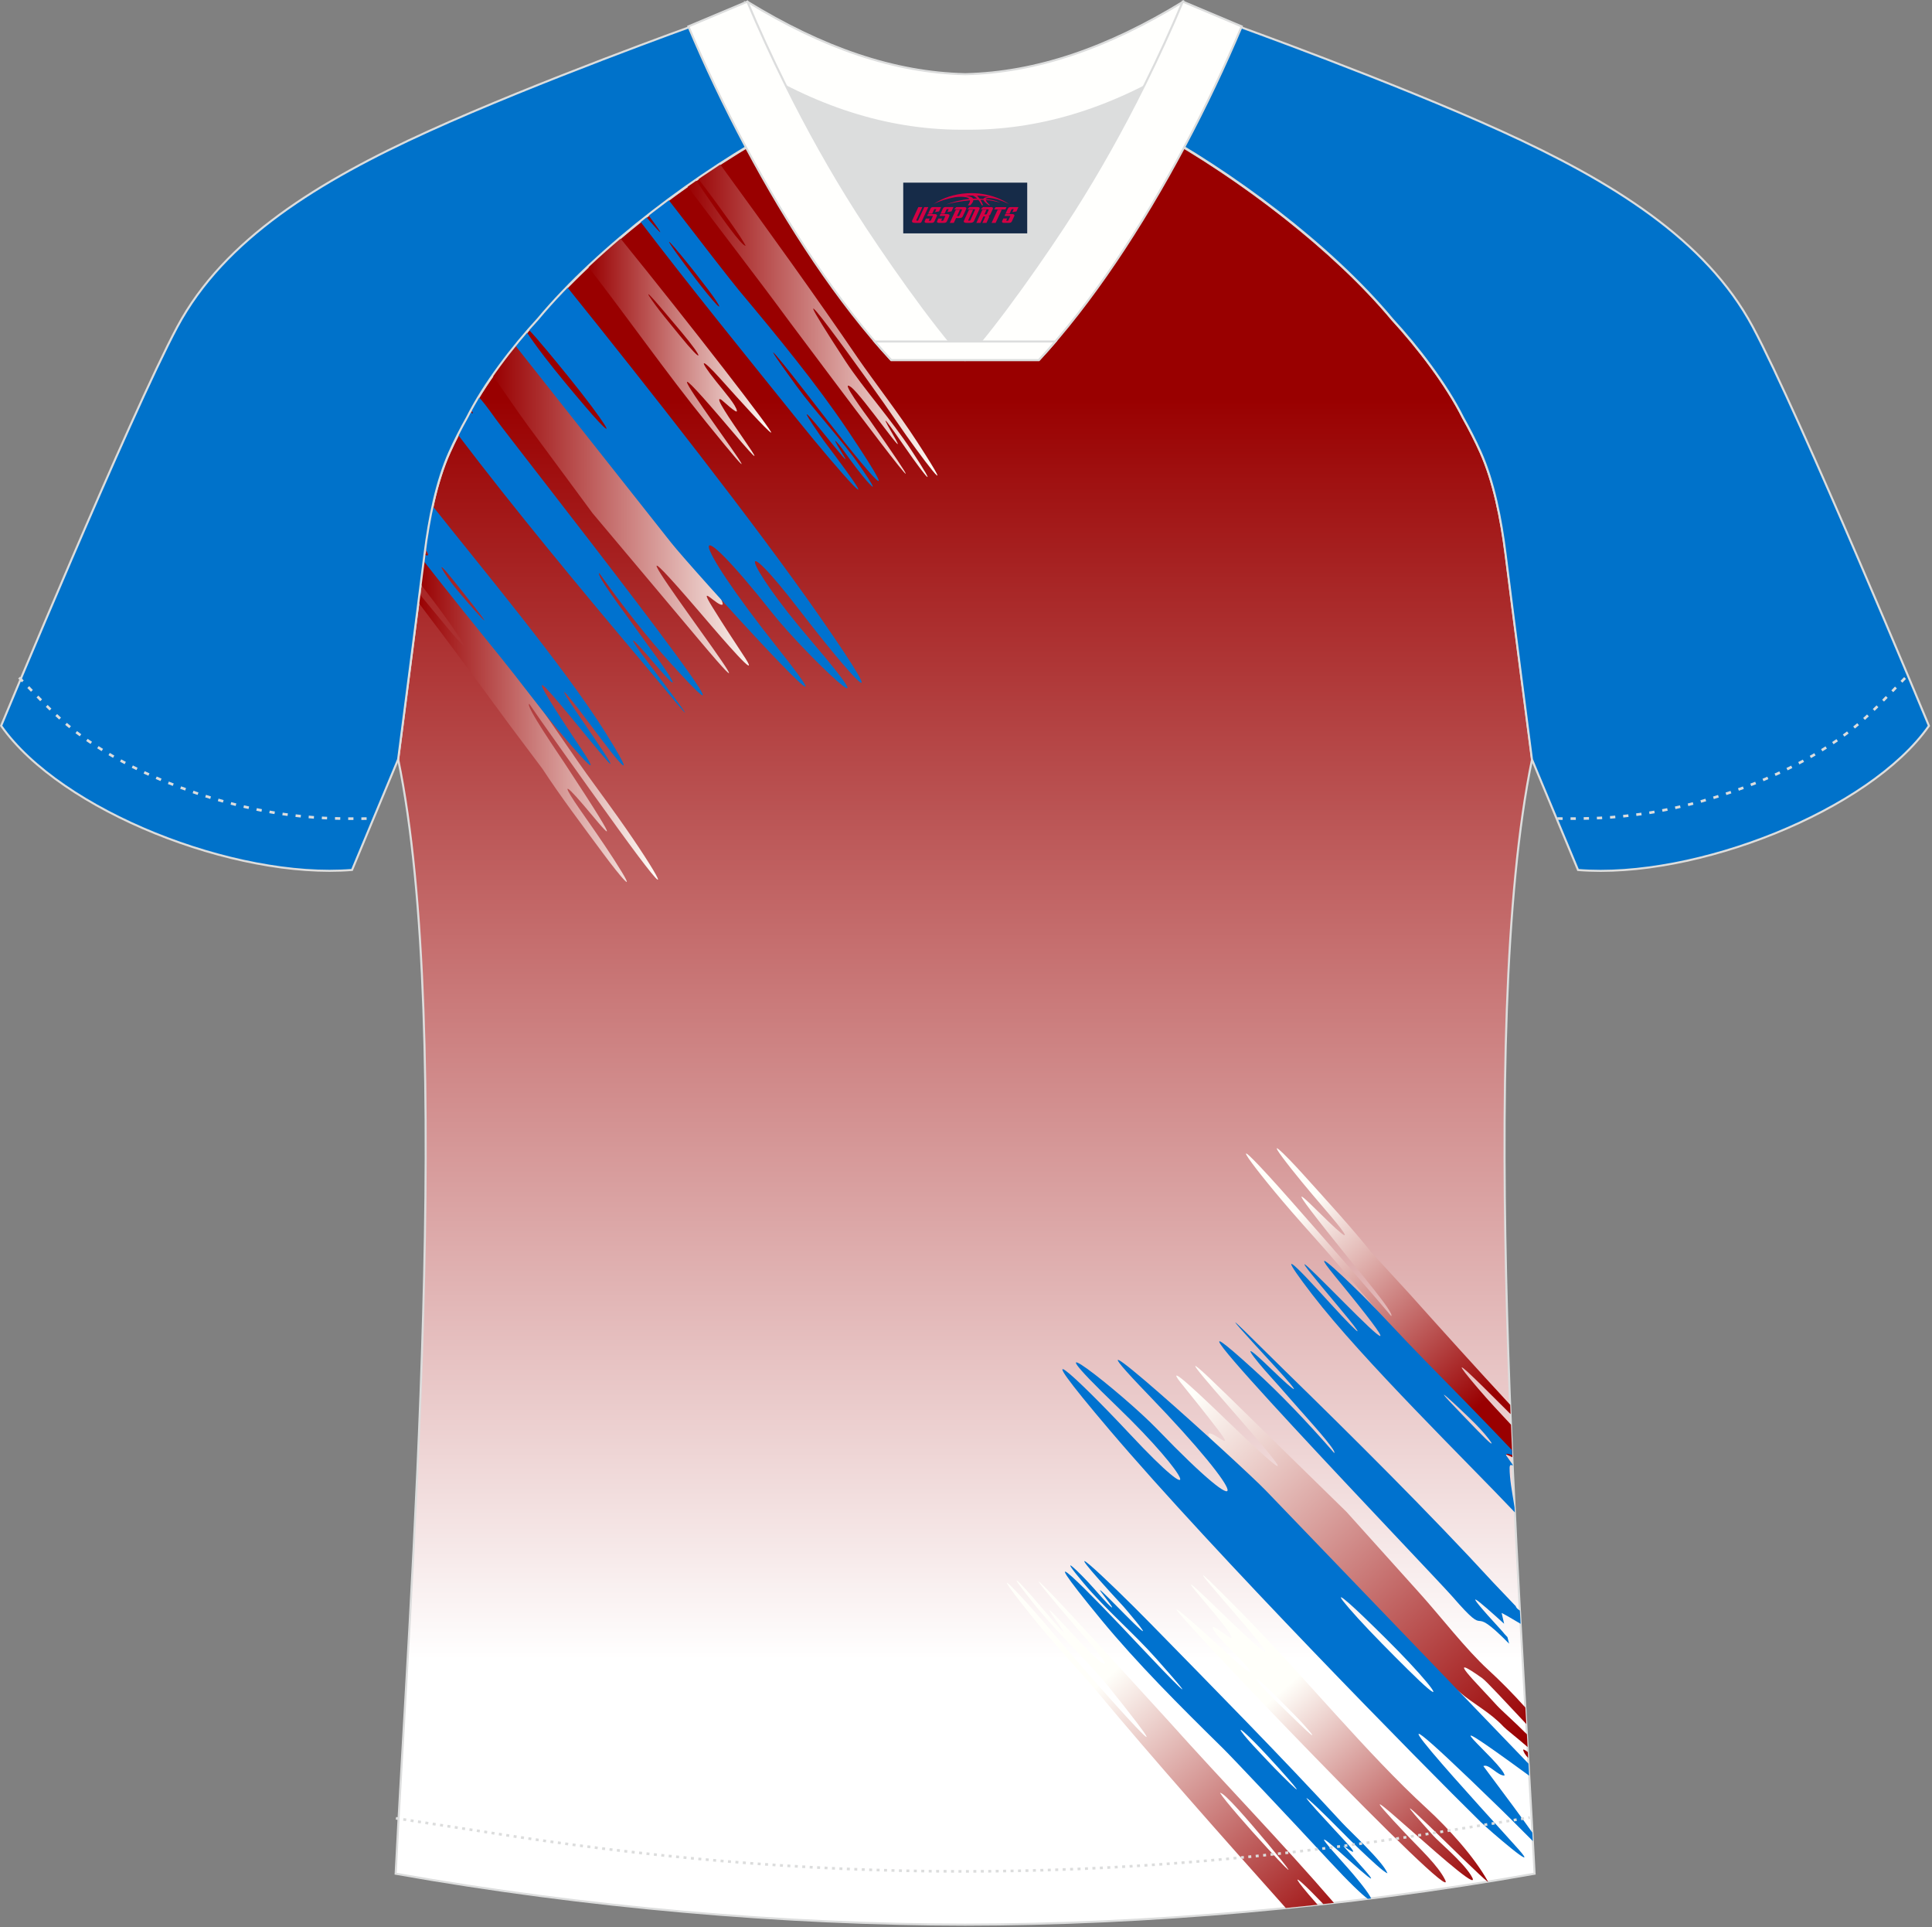 <?xml version="1.0" encoding="utf-8"?>
<!-- Generator: Adobe Illustrator 19.0.0, SVG Export Plug-In . SVG Version: 6.00 Build 0)  -->
<svg xmlns="http://www.w3.org/2000/svg" xmlns:xlink="http://www.w3.org/1999/xlink" version="1.1" id="图层_1" x="0px" y="0px" width="374px" height="373px" viewBox="0 0 374 373" enable-background="new 0 0 374 373" xml:space="preserve">
<rect x="0" y="0" width="374" height="373" fill="#808080" stroke="none"/>
<g id="XMLID_20_">
	
		<linearGradient id="SVGID_1_" gradientUnits="userSpaceOnUse" x1="-809.664" y1="-693.801" x2="-809.664" y2="-449.338" gradientTransform="matrix(1 0 0 1 996.485 770.601)">
		<stop offset="0" style="stop-color:#990000"/>
		<stop offset="1" style="stop-color:#FFFFFF"/>
	</linearGradient>
	<path fill="url(#SVGID_1_)" stroke="#DCDDDD" stroke-width="0.4" stroke-miterlimit="22.926" d="M291.47,107.27   c1.27,10.18,4.85,37.71,5.11,39.69c-10.86,52.55-2.19,162.18,0.49,215.68c-36.81,6.53-75.42,9.83-110.24,9.86   c-34.82-0.04-73.43-3.33-110.24-9.86c2.68-53.5,11.35-163.13,0.49-215.68c0.25-1.98,3.83-29.51,5.1-39.69   c0.85-6.78,2.31-14.06,4.84-19.68c1.01-2.25,2.15-4.48,3.4-6.7c3.26-6.51,8.77-13.67,13.69-19.02   c11.2-13.44,29.03-27.03,44.74-35.86c0.96-0.54-1.02-15.4-0.07-15.9c3.94,3.31,25.19,3.25,30.33,6.12l-2.65,0.68   c6.1,2.82,12.98,4.24,19.71,4.26c6.73-0.02-2.73-1.43,3.36-4.26l5.69-2.51c5.14-2.87,16.2-2.27,20.14-5.59   c0.73,0.39-1.96,16.43-1.22,16.84c15.87,8.82,34.04,22.6,45.4,36.23c4.92,5.36,10.44,12.5,13.7,19.02c1.25,2.22,2.39,4.46,3.4,6.7   C289.16,93.22,290.62,100.5,291.47,107.27z"/>
	
		<linearGradient id="SVGID_2_" gradientUnits="userSpaceOnUse" x1="-901.101" y1="-672.829" x2="-848.819" y2="-672.829" gradientTransform="matrix(1 0 0 1 996.485 770.601)">
		<stop offset="0" style="stop-color:#990001"/>
		<stop offset="1" style="stop-color:#FFFFFA"/>
	</linearGradient>
	<path fill="url(#SVGID_2_)" d="M114.72,99.34l20.66,24.57c21.57,25.63-26.47-36.35-0.18-5.72c2.25,2.62,10.47,12.35,9.73,10.35   c-0.32-0.87-2.6-3.91-6.99-10.99c-3.14-5.07,1.18,0.13,1.96-0.57c0.09-2.38-9.24-10.73-8.29-12.52l11.26,14.69   c1.08,1.17,3.02,4.33,4.79,4.39l-19.91-27.78c-3.23-3.6-9.49-7.59-11.46-12.06l-7.15-8.95l-2.05-2.57   c-1.37-1.72-3.58-4.24-5.98-6.91c-0.2,0.24-0.4,0.48-0.6,0.72c2.42,3.27,1.71,2.72-0.42,0.51c-1.62,1.97-3.22,4.06-4.71,6.19   c2.35,3.29,4.68,6.81,6.84,9.73L114.72,99.34L114.72,99.34z M125.65,96.97c0.58,0.69,4.64,5.72,4.25,6.62   C122.81,94.88,108.76,76.98,125.65,96.97z"/>
	
		<linearGradient id="SVGID_3_" gradientUnits="userSpaceOnUse" x1="-915.5" y1="-631.754" x2="-869.111" y2="-631.754" gradientTransform="matrix(1 0 0 1 996.485 770.601)">
		<stop offset="0" style="stop-color:#990001"/>
		<stop offset="1" style="stop-color:#FFFFFA"/>
	</linearGradient>
	<path fill="url(#SVGID_3_)" d="M105.01,148.8c3.41,5.23,7.77,11.01,11.84,16.51c2.88,3.9,7.34,9.33,2,1.03   c-2.15-3.34-5.19-7.66-6.6-9.68c-2.94-4.21-3.68-5.99,0.7-0.85c4.11,4.83,9.15,11.38-3.55-7.94c-1.2-1.85-7.79-11.36-6.95-11.65   c1.02,1.56,10.19,14.48,17.15,24.1c12.54,17.32,7.93,8.97,0.07-2.11c-2.8-3.95-5.67-7.75-7.84-10.88   c-2.02-2.97-6.28-9.02-8.37-12.19l-8.51-12.97c-5.46-4.66-9.21-8.27-11.97-14.72c-0.22-0.11-0.48-0.26-0.77-0.43l-0.03,0.26   c-0.2,1.57-0.45,3.56-0.73,5.81c1.89,2.46,3.9,5.08,5.57,7.47c4.09,5.86,3.71,5.88-0.92,0.33c-1.71-2.05-3.61-4.35-4.89-5.92   l-0.21,1.65c5.94,7.81,11.7,15.6,17.52,23.53L105.01,148.8z"/>
	<path fill="#0072CF" d="M82.32,106.18c0.16,0.29,0.35,0.63,0.58,1.05c0.03,0.39-0.32,0.3-0.74,0.14l-0.15,1.2   c4.47,5.73,10.64,13.39,14.97,18.73c3.73,4.6,6.83,8.87,10.61,13.45c0.76,0.92,10.79,12.93,4.91,4.16   c-12.03-17.95-7.75-13.15-1.24-5.21c8.1,9.9,9.85,11.98,1.22-0.6c-2.71-3.94-5.52-8.33-0.51-1.9c1.02,1.3,2.61,3.46,4.19,5.55   c6.04,8.02,5.77,6.58,1.1-0.89c-8.03-12.85-24.85-32.95-33.5-43.91C83.15,100.65,82.68,103.45,82.32,106.18L82.32,106.18z    M88.29,113.94c-2.45-2.99-4.71-6.9-0.36-1.42l2.98,3.75C97.47,124.54,90.96,117.18,88.29,113.94z"/>
	<path fill="#0072CF" d="M123.93,127.67c6.74,8,14.63,17.89,1.85,0.98c-4.91-6.48-3.93-5.92,0.94-0.2c6.22,7.3,2.8,1.97,0.11-1.65   c-0.61-0.82-1.85-2.5-4.93-6.81c-1.02-1.43-6.57-8.82-5.91-9.08c4.52,6.36,9.45,12.64,13.88,17.5   c24.28,26.89-30.48-42.55-33.93-47.35c-1.6-2.26-2.6-3.52-3.27-4.23c-0.51,0.84-0.99,1.67-1.45,2.5c0.54,0.86,0.38,0.86-0.19,0.35   c-0.22,0.4-0.43,0.81-0.63,1.21c-0.61,1.08-1.19,2.17-1.74,3.26C99.42,98.34,112.47,114.08,123.93,127.67z"/>
	
		<linearGradient id="SVGID_4_" gradientUnits="userSpaceOnUse" x1="-882.628" y1="-702.657" x2="-847.187" y2="-702.657" gradientTransform="matrix(1 0 0 1 996.485 770.601)">
		<stop offset="0" style="stop-color:#990001"/>
		<stop offset="1" style="stop-color:#FFFFFA"/>
	</linearGradient>
	<path fill="url(#SVGID_4_)" d="M141.71,83.45c12.09,14.25-5.25-7.93-2.09-6.1c0.27,0.16,3.15,2.93,3.03,2.16   c-0.18-1.13-2.3-3.54-4.02-5.69c-3.64-4.54-2.9-4.66,0.82-0.51c3.59,4.01,9.05,10.06,9.81,10.42c0.88,0.41-15.57-20.85-29.2-37.65   c-2.14,1.81-4.22,3.67-6.21,5.54c7.54,9.7,15.14,20.57,22.93,30.18C159.62,110.02,115.25,52.24,141.71,83.45L141.71,83.45z    M128.26,59.94l3.62,4.29c4.49,5.34,4.46,6.56-0.3,0.7l-2.99-3.67C126.46,58.65,123.04,53.76,128.26,59.94z"/>
	<path fill="#0072CF" d="M154.52,81.42c7.48,9.3,19.17,22.65,4.92,3.83c-0.08-0.11-4.78-6.79-2.77-4.65c1.36,1.44,3.9,4.7,5.58,6.71   c1.49,1.79,2.06,2.42,0.49-0.07c-2.08-3.29-0.71-1.8,0.85,0.37c0.37,0.51,0.77,1.07,1.18,1.63c2.6,3.59,6.85,8.45,1.9,1.24   c-3.7-5.39-8.73-10.61-12.52-15.82c-9.45-12.98-1.69-3.28,2.79,2.54c8.88,11.54,20.47,25.92,7.07,5.95   c-6.01-8.94-13.45-17.99-20.99-27c-1.31-1.56-7.65-9.72-13.61-17.48c-1.31,0.97-2.61,1.96-3.89,2.97c2.19,2.93,3.68,5.06,0.3,1.18   c-0.24-0.28-0.48-0.56-0.73-0.85c-0.38,0.3-0.76,0.6-1.14,0.9C133.73,55.7,144.38,68.81,154.52,81.42L154.52,81.42z M132.06,49.67   c0.82,0.99,1.73,2.13,2.63,3.28c0.84,1.07,1.67,2.15,2.4,3.11c2.61,3.46,3.18,4.9-0.29,0.65c-1.32-1.62-2.93-3.74-4.32-5.63   C130.21,48.04,127.35,43.96,132.06,49.67z"/>
	
		<linearGradient id="SVGID_5_" gradientUnits="userSpaceOnUse" x1="-863.418" y1="-708.559" x2="-815.004" y2="-708.559" gradientTransform="matrix(1 0 0 1 996.485 770.601)">
		<stop offset="0" style="stop-color:#990001"/>
		<stop offset="1" style="stop-color:#FFFFFA"/>
	</linearGradient>
	<path fill="url(#SVGID_5_)" d="M168.14,80.98c-0.1-0.14-5.9-7.9-3.4-6.06c2.23,1.65,12.14,16.09,8.1,9.16   c-3.12-5.35-0.52-1.66,2.35,2.48c4.28,6.18,6.6,8.77,1.33,0.73c-4.04-6.18-9.26-11.94-12.82-17.34   c-16.82-25.77,4.96,4.4,10.01,11.84c4.03,5.94,12.84,17.6,3.85,3.75c-3.73-5.74-8.31-11.62-11.43-16.14   c-8.18-12.01-17.48-24.91-26.77-37.66c-1.41,0.91-2.81,1.85-4.22,2.82c0.33,0.43,0.7,0.92,1.11,1.45   c3.25,4.28,7.4,10.09,8.09,11.55c-0.73,0.14-4.95-5.84-8.23-10.65c-0.51-0.74-0.97-1.43-1.39-2.06c-0.56,0.39-1.11,0.78-1.67,1.17   c6.56,8.76,13.4,17.55,19.76,26.21C158.24,69.43,189.06,110.89,168.14,80.98z"/>
	<path fill="#0072CF" d="M99.77,66.89c10.03,12.69,20.06,25.39,30.1,38.08c4.17,5.28,39.17,43.76,20.76,20.55   c-17.75-22.38-17.65-27.75-1.08-6.82c6.22,7.86,24.52,25.24,7.36,5.18c-13.06-15.28-14.87-22.38-1.95-5.55   c9.5,12.36,19.11,23.13,3.83,1.15c-12.36-17.78-33.73-44.95-48.98-63.9c-2.04,2.09-3.95,4.19-5.7,6.29   c-0.57,0.63-1.16,1.28-1.75,1.95c0.74,0.75,1.89,2.06,3.52,4.02c2.77,3.34,6.2,7.53,8.6,10.75c5.06,6.79,2.85,4.83-1.17,0.11   c-2.44-2.85-5.46-6.47-7.85-9.57c-1.61-2.1-2.81-3.78-3.49-4.85C101.23,65.12,100.5,65.99,99.77,66.89z"/>
	
		<linearGradient id="SVGID_6_" gradientUnits="userSpaceOnUse" x1="-702.156" y1="-433.338" x2="-765.663" y2="-500.428" gradientTransform="matrix(1 0 0 1 996.485 770.601)">
		<stop offset="0" style="stop-color:#990001"/>
		<stop offset="1" style="stop-color:#FFFFFA"/>
	</linearGradient>
	<path fill="url(#SVGID_6_)" d="M260.66,292.61l-22.94-22.44c-23.95-23.42,29.87,33.61,0.74,5.68c-2.49-2.39-11.61-11.27-10.68-9.36   c0.4,0.83,2.97,3.64,8.02,10.26c3.62,4.74-1.18-0.02-1.89,0.76c0.15,2.38,10.24,9.78,9.46,11.66l-12.64-13.52   c-1.19-1.06-3.42-4.01-5.19-3.9l22.51,25.71c3.56,3.27,10.18,6.64,12.57,10.89l7.98,8.21l2.29,2.36   c3.59,3.71,12.19,11.29,16.61,15.44c1.32,1.2,5.39,6.45,6.8,6.37c-1.7-3.02-6.56-5.99-9.02-8.57c-13.47-14.13-9.49-10.58-2.79-4.73   c2.75,2.4,5.91,3.9,8.58,6.76c0.54,0.57,2.25,1.85,4.65,3.93l-0.14-2.46c-2.34-2.38-4.91-4.6-5.83-5.61   c-3.94-4.36-10.42-10.64-2.82-5.26c0.77,0.54,4.67,4.77,8.54,8.88l-0.19-3.2c-2.39-2.68-4.89-5.19-7.19-7.3   c-4.33-3.96-9.17-10.28-13.35-14.91L260.66,292.61L260.66,292.61z M295.76,339.11l0.06,1.11c-0.52-0.54-0.93-1.13-0.96-1.62   C295.06,338.59,295.44,338.85,295.76,339.11L295.76,339.11z M250.01,296.02c-0.65-0.63-5.17-5.25-4.87-6.18   C253.04,297.83,268.76,314.28,250.01,296.02z"/>
	
		<linearGradient id="SVGID_7_" gradientUnits="userSpaceOnUse" x1="-709.696" y1="-498.904" x2="-743.847" y2="-537.528" gradientTransform="matrix(1 0 0 1 996.485 770.601)">
		<stop offset="0" style="stop-color:#990001"/>
		<stop offset="1" style="stop-color:#FFFFFA"/>
	</linearGradient>
	<path fill="url(#SVGID_7_)" d="M265.53,242.44c-3.9-4.87-8.8-10.2-13.38-15.28c-3.25-3.6-8.21-8.57-2.09-0.83   c2.46,3.12,5.91,7.12,7.51,8.99c3.33,3.9,4.25,5.6-0.61,0.91c-4.56-4.4-10.21-10.44,4.3,7.55c1.38,1.72,8.86,10.56,8.05,10.93   c-1.16-1.45-11.55-13.42-19.41-22.32c-14.15-16.02-8.77-8.16,0.13,2.11c3.17,3.66,6.4,7.16,8.86,10.07   c2.3,2.76,7.13,8.37,9.51,11.32l9.73,12.08c5.89,4.11,9.97,7.34,13.35,13.49c0.34,0.13,0.79,0.35,1.29,0.58   c-0.09-2.1-0.18-4.2-0.27-6.31c-2.13-2.27-4.4-4.7-6.3-6.93c-4.64-5.44-4.26-5.49,0.88-0.42c1.85,1.83,3.91,3.88,5.34,5.31   l-0.07-1.8c-6.59-7.12-13.01-14.23-19.49-21.47L265.53,242.44z"/>
	<path fill="#0072CF" d="M293.19,291.73l-0.13-0.8c-0.34-2.19-0.83-4.64-0.83-6.82c0-0.73,0.34-0.62,0.59-0.45l-0.01-0.2   c-0.23-0.33-0.63-0.88-1.25-1.79c-0.1-0.52,0.6-0.23,1.17-0.08l-0.04-0.94c-5.03-5.31-12.14-12.57-17.08-17.58   c-4.16-4.22-7.66-8.16-11.86-12.36c-0.84-0.84-11.99-11.83-5.29-3.67c13.71,16.69,8.98,12.34,1.74,5.07   c-9.02-9.06-10.97-10.96-1.16,0.72c3.08,3.66,6.3,7.76,0.7,1.84c-1.14-1.2-2.93-3.19-4.71-5.12c-6.79-7.39-6.38-5.99-1.01,0.99   c9.79,12.72,30.18,32.6,39.22,42.16L293.19,291.73L293.19,291.73z M285.54,275.51c2.73,2.73,5.35,6.41,0.5,1.38l-3.33-3.45   C275.38,265.85,282.57,272.55,285.54,275.51z"/>
	<path fill="#0072CF" d="M248.75,265.3c-7.49-7.31-16.29-16.38-1.93-0.8c5.51,5.98,4.48,5.51-0.92,0.29   c-6.9-6.66-2.98-1.69,0.05,1.65c0.69,0.76,2.09,2.31,5.57,6.3c1.15,1.33,7.4,8.14,6.76,8.47c-5.12-5.89-10.63-11.66-15.51-16.07   c-26.77-24.41,34.47,39.4,38.36,43.83c7.91,9.13,2.47,0.49,11.01,9.15c-0.11-0.42-0.22-0.84-0.33-1.27   c-0.47-0.49-0.83-0.9-0.98-1.11c-9.2-10.01-4.46-5.81,0.34-1.48c-0.15-0.66-0.31-1.32-0.46-2c-0.43-0.45,2.27,1.22,3.65,2.01   l-0.14-2.55c-0.4-0.27-0.73-0.55-0.79-0.85c-0.18-0.19-4.25-4.45-4.37-4.59C276.78,292.91,261.82,278.06,248.75,265.3z"/>
	
		<linearGradient id="SVGID_8_" gradientUnits="userSpaceOnUse" x1="-712.282" y1="-403.087" x2="-747.773" y2="-443.916" gradientTransform="matrix(1 0 0 1 996.485 770.601)">
		<stop offset="0" style="stop-color:#990001"/>
		<stop offset="1" style="stop-color:#FFFFFA"/>
	</linearGradient>
	<path fill="url(#SVGID_8_)" d="M235.34,311.04c-13.41-13.01,5.99,7.38,2.67,5.87c-0.29-0.13-3.42-2.61-3.23-1.85   c0.28,1.11,2.63,3.3,4.55,5.27c4.06,4.16,3.34,4.36-0.77,0.59c-3.96-3.64-9.98-9.14-10.78-9.42c-1.59-0.55,55.15,58.79,51.96,52.32   c-1.37-2.78-4.94-6.07-7.21-8.48c-18.57-19.61,16.81,14.77,12.17,7.52c-1.71-2.68-6.07-6.29-7.2-7.54   c-13.88-15.33,8.11,7.17,10.48,8.86l0.07-0.01c-2.61-4.75-7.67-10.32-11.82-14.13c-11.62-10.63-23.67-25.49-35.83-37.84   C214.93,286.33,264.7,339.53,235.34,311.04L235.34,311.04z M251.01,333.13l-4.02-3.91c-4.99-4.88-5.07-6.09,0.23-0.73l3.33,3.36   C252.92,334.24,256.8,338.77,251.01,333.13z"/>
	<path fill="#0072CF" d="M222.78,314.29c-8.35-8.53-21.27-20.68-5.27-3.33c0.09,0.1,5.42,6.29,3.21,4.36   c-1.49-1.3-4.34-4.3-6.2-6.13c-1.66-1.64-2.29-2.21-0.48,0.11c2.39,3.07,0.89,1.72-0.88-0.28c-0.42-0.48-0.87-0.99-1.33-1.51   c-2.94-3.32-7.63-7.74-2.01-1.05c4.2,5.01,9.72,9.71,13.99,14.53c10.66,12,2,3.1-3.02-2.26c-9.96-10.62-22.88-23.81-7.61-5.24   c6.85,8.32,15.13,16.6,23.51,24.83c1.86,1.82,12.98,13.61,20.63,21.86c3.91,4.22,6.34,6.52,7.46,7.32l0.65-0.08   c-0.42-0.96-2.39-3.55-5.66-7.17c-6.24-6.91-2.92-4.07,1.14-0.42c7.5,6.73,4.14,3.06,0.76-0.73c-2.36-2.65-1.79-1.94-0.74-1.23   c2.27,1.54,0.15-0.76-0.4-1.37c-1.07-1.19-12.23-13.02-5.43-6.58c2.74,2.6,5.57,5.6,8.22,8.12c1.96,1.86,4.49,4.26,5.27,4.52   c-0.92-2.33-7.24-8.09-8.83-9.83C248.02,339.96,235.08,326.85,222.78,314.29L222.78,314.29z M248.22,343.71   c-0.91-0.9-1.93-1.95-2.93-3.01c-0.94-0.98-1.87-1.98-2.69-2.86c-2.93-3.19-3.64-4.56,0.22-0.68c1.47,1.48,3.27,3.44,4.85,5.18   C250.21,345.17,253.46,348.94,248.22,343.71z"/>
	
		<linearGradient id="SVGID_9_" gradientUnits="userSpaceOnUse" x1="-737.508" y1="-395.396" x2="-781.761" y2="-446.302" gradientTransform="matrix(1 0 0 1 996.485 770.601)">
		<stop offset="0" style="stop-color:#990001"/>
		<stop offset="1" style="stop-color:#FFFFFA"/>
	</linearGradient>
	<path fill="url(#SVGID_9_)" d="M209.27,316.05c0.11,0.13,6.64,7.3,3.97,5.7c-2.38-1.42-13.64-14.83-8.96-8.33   c3.63,5.02,0.68,1.61-2.59-2.24c-4.86-5.73-7.41-8.09-1.4-0.6c4.62,5.76,10.37,10.98,14.44,16.02c19.24,24.02-5.37-3.9-11.11-10.81   c-4.59-5.52-14.49-16.27-4.2-3.36c4.26,5.35,9.4,10.76,12.94,14.95c11.16,13.38,24.04,27.89,36.55,41.9   c2.05-0.2,4.1-0.42,6.15-0.64c-0.63-0.71-1.23-1.39-1.76-2.02c-3.39-4-2.4-3.44,0.62-0.41c0.74,0.74,1.49,1.52,2.25,2.3   c0.69-0.07,1.37-0.15,2.06-0.23c-10.08-11.69-21.52-23.46-31.9-35.06C220.25,326.59,185.55,288.32,209.27,316.05L209.27,316.05z    M245.35,357.71c-3.65-3.95-8.34-9.33-9.17-10.71c0.71-0.21,5.49,5.34,9.22,9.8C249.78,362.05,251.69,364.57,245.35,357.71z"/>
	<path fill="#0072CF" d="M286.7,352.69c1.42,1.39,11.9,10.44,7.19,5.15c-4.82-5.44-38.58-41.98-3.59-7.91   c2.55,2.48,4.87,4.87,6.42,6.39l-0.09-1.64c-1.78-2.52-4.81-6.63-9.48-12.87c1.08-0.52,2.77,1.91,4.11,1.83   c-0.13-2.27-17.51-16.22,4.75,0.02l-0.13-2.33c-16.96-17.62-33.9-35.24-50.85-52.86c-4.67-4.85-43.22-39.75-22.65-18.44   c19.83,20.55,20.25,25.9,1.74,6.68c-6.95-7.22-26.85-22.75-7.83-4.44c14.47,13.94,16.97,20.83,2.48,5.33   c-10.65-11.38-21.26-21.16-3.92-0.77C234.96,300.48,275.35,341.55,286.7,352.69L286.7,352.69z M264.07,313.01   c2.7,2.61,6.07,5.91,8.74,8.77c5.63,6.01,6.9,8.45-0.3,1.32c-3.08-3.05-6.9-6.89-9.6-9.86   C257.22,306.97,259.61,308.71,264.07,313.01z"/>
	<path fill="#0072CA" stroke="#DCDDDD" stroke-width="0.4" stroke-miterlimit="22.926" d="M221.92,24.33   c7.07-5.95,12.46-12.55,16.99-19.54c0,0,30.63,10.99,51.78,20.61c21.15,9.61,39.53,20.88,48.61,37.85   c9.08,16.97,34.11,77.23,34.11,77.23c-11.56,16.47-45.26,29.73-67.93,27.9l-8.92-21.4c0,0-3.8-29.24-5.12-39.81   c-0.85-6.78-2.31-14.06-4.84-19.68c-1.01-2.25-2.15-4.48-3.4-6.7c-3.26-6.52-8.77-13.67-13.69-19.02   C257.64,47.5,238.28,33.07,221.92,24.33z"/>
	<path fill="#0072CA" stroke="#DCDDDD" stroke-width="0.4" stroke-miterlimit="22.926" d="M151.72,24.33   c-7.08-5.95-12.46-12.55-16.99-19.54c0,0-30.63,10.99-51.78,20.61C61.8,35,43.41,46.27,34.33,63.24   c-9.08,16.97-34.11,77.23-34.11,77.23c11.56,16.47,45.25,29.73,67.93,27.9l8.92-21.4c0,0,3.8-29.24,5.12-39.81   c0.85-6.78,2.31-14.06,4.84-19.68c1.01-2.25,2.15-4.48,3.4-6.7c3.26-6.52,8.77-13.67,13.69-19.02   C116,47.5,135.36,33.07,151.72,24.33z"/>
	<path fill="none" stroke="#DCDDDD" stroke-width="0.51" stroke-miterlimit="22.926" stroke-dasharray="1.02,1.531" d="   M3.7,131.14c2.92,3.02,6.09,6.41,9.27,9.11c10.32,8.74,27.36,15.21,41.6,17.27c5.61,0.81,10.34,0.99,16.71,0.91"/>
	<path fill="none" stroke="#DCDDDD" stroke-width="0.51" stroke-miterlimit="22.926" stroke-dasharray="0.576,0.865" d="   M76.64,351.91c1.31,0.21,15.14,2.3,16.44,2.51c30.89,4.95,61.95,7.77,93.3,7.77c30.85,0,61.41-2.73,91.81-7.53   c1.8-0.28,16.13-2.59,17.93-2.89"/>
	<path fill="none" stroke="#DCDDDD" stroke-width="0.51" stroke-miterlimit="22.926" stroke-dasharray="1.02,1.531" d="   M368.79,131.22c-2.9,3-6.03,6.35-9.19,9.02c-10.32,8.74-27.36,15.21-41.61,17.27c-5.61,0.81-10.34,0.99-16.71,0.91"/>
	<path fill="#FFFFFD" stroke="#DCDDDD" stroke-width="0.4" stroke-miterlimit="22.926" d="M145.36,12.88   c13.69,8.44,27.53,12.57,41.51,12.42c13.98,0.15,27.82-3.98,41.51-12.42c1.75-6.97,0.68-12.56,0.68-12.56   c-14.63,8.96-28.42,13.72-42.2,14.04c-13.77-0.31-27.57-5.07-42.2-14.04C144.67,0.32,143.6,5.92,145.36,12.88z"/>
	<path fill="#DCDDDD" d="M218.04,18.43c-10.31,4.7-20.7,6.99-31.17,6.88c-10.47,0.11-20.86-2.17-31.17-6.88   c-1.16-0.53-2.32-1.09-3.48-1.68c4.1,8.24,8.7,16.46,13.6,24.17c4.88,7.67,14.79,21.97,21.04,28.72l-0.04,0.06   c6.25-6.75,16.15-21.05,21.04-28.72c4.91-7.71,9.5-15.93,13.6-24.17l0.02-0.04C220.34,17.35,219.19,17.9,218.04,18.43z"/>
	<path fill="#FFFFFD" stroke="#DCDDDD" stroke-width="0.4" stroke-miterlimit="22.926" d="M152.04,16.39   c-2.68-5.4-5.15-10.81-7.37-16.08l-11.41,4.8c3.2,7.6,6.93,15.49,11.06,23.25c8.22,15.44,18,30.33,28.21,41.32h14.28l0.04-0.06   c-6.25-6.75-16.16-21.05-21.04-28.72c-4.91-7.71-9.5-15.93-13.6-24.17C152.16,16.63,152.1,16.51,152.04,16.39z"/>
	<path fill="#FFFFFD" stroke="#DCDDDD" stroke-width="0.4" stroke-miterlimit="22.926" d="M221.6,16.39   c2.68-5.4,5.15-10.81,7.37-16.08l11.4,4.8c-3.2,7.6-6.93,15.49-11.06,23.25c-8.22,15.44-18,30.33-28.21,41.32h-14.28l-0.04-0.06   c6.25-6.75,16.16-21.05,21.04-28.72c4.91-7.71,9.5-15.93,13.6-24.17C221.48,16.63,221.54,16.51,221.6,16.39z"/>
	<path fill="#FFFFFD" stroke="#DCDDDD" stroke-width="0.4" stroke-miterlimit="22.926" d="M186.82,69.69h14.28   c1.08-1.16,2.15-2.36,3.21-3.6h-14.38h-0.09h-6.05h-14.47c1.07,1.24,2.14,2.44,3.21,3.6H186.82z"/>
	
</g>
<g id="tag_logo">
	<rect y="35.35" fill="#162B48" width="24" height="9.818" x="174.85"/>
	<g>
		<path fill="#D30044" d="M190.81,38.54l0.005-0.011c0.131-0.311,1.085-0.262,2.351,0.071c0.715,0.24,1.44,0.54,2.193,0.9    c-0.218-0.147-0.447-0.289-0.682-0.42l0.011,0.005l-0.011-0.005c-1.478-0.845-3.218-1.418-5.1-1.62    c-1.282-0.115-1.658-0.082-2.411-0.055c-2.449,0.142-4.68,0.905-6.458,2.095c1.26-0.638,2.722-1.075,4.195-1.336    c1.467-0.18,2.476-0.033,2.771,0.344c-1.691,0.175-3.469,0.633-4.555,1.075c1.156-0.338,2.967-0.665,4.647-0.813    c0.016,0.251-0.115,0.567-0.415,0.96h0.475c0.376-0.382,0.584-0.725,0.595-1.004c0.333-0.022,0.66-0.033,0.971-0.033    C189.64,38.98,189.85,39.33,190.05,39.72h0.262c-0.125-0.344-0.295-0.687-0.518-1.036c0.207,0,0.393,0.005,0.567,0.011    c0.104,0.267,0.496,0.66,1.058,1.025h0.245c-0.442-0.365-0.753-0.753-0.835-1.004c1.047,0.065,1.696,0.224,2.885,0.513    C192.63,38.8,191.89,38.63,190.81,38.54z M188.37,38.45c-0.164-0.295-0.655-0.485-1.402-0.551    c0.464-0.033,0.922-0.055,1.364-0.055c0.311,0.147,0.589,0.344,0.84,0.589C188.91,38.43,188.64,38.44,188.37,38.45z M190.35,38.5c-0.224-0.016-0.458-0.027-0.715-0.044c-0.147-0.202-0.311-0.398-0.502-0.6c0.082,0,0.164,0.005,0.24,0.011    c0.72,0.033,1.429,0.125,2.138,0.273C190.84,38.1,190.46,38.26,190.35,38.5z"/>
		<path fill="#D30044" d="M177.77,40.08L176.6,42.63C176.42,43,176.69,43.14,177.17,43.14l0.873,0.005    c0.115,0,0.251-0.049,0.327-0.175l1.342-2.891H178.93L177.71,42.71H177.54c-0.147,0-0.185-0.033-0.147-0.125l1.156-2.504H177.77L177.77,40.08z M179.63,41.43h1.271c0.36,0,0.584,0.125,0.442,0.425L180.87,42.89C180.77,43.11,180.5,43.14,180.27,43.14H179.35c-0.267,0-0.442-0.136-0.349-0.333l0.235-0.513h0.742L179.8,42.67C179.78,42.72,179.82,42.73,179.88,42.73h0.18    c0.082,0,0.125-0.016,0.147-0.071l0.376-0.813c0.011-0.022,0.011-0.044-0.055-0.044H179.46L179.63,41.43L179.63,41.43z M180.45,41.36h-0.78l0.475-1.025c0.098-0.218,0.338-0.256,0.578-0.256H182.17L181.78,40.92L181,41.04l0.262-0.562H180.97c-0.082,0-0.12,0.016-0.147,0.071L180.45,41.36L180.45,41.36z M182.04,41.43L181.87,41.8h1.069c0.06,0,0.06,0.016,0.049,0.044    L182.61,42.66C182.59,42.71,182.55,42.73,182.47,42.73H182.29c-0.055,0-0.104-0.011-0.082-0.06l0.175-0.376H181.64L181.41,42.81C181.31,43,181.49,43.14,181.76,43.14h0.916c0.24,0,0.502-0.033,0.605-0.251l0.475-1.031c0.142-0.3-0.082-0.425-0.442-0.425H182.04L182.04,41.43z M182.85,41.36l0.371-0.818c0.022-0.055,0.06-0.071,0.147-0.071h0.295L183.4,41.03l0.791-0.115l0.387-0.845H183.13c-0.24,0-0.48,0.038-0.578,0.256L182.08,41.36L182.85,41.36L182.85,41.36z M185.25,41.82h0.278c0.087,0,0.153-0.022,0.202-0.115    l0.496-1.075c0.033-0.076-0.011-0.12-0.125-0.12H184.7l0.431-0.431h1.522c0.355,0,0.485,0.153,0.393,0.355l-0.676,1.445    c-0.06,0.125-0.175,0.333-0.644,0.327l-0.649-0.005L184.64,43.14H183.86l1.178-2.558h0.785L185.25,41.82L185.25,41.82z     M187.84,42.63c-0.022,0.049-0.06,0.076-0.142,0.076h-0.191c-0.082,0-0.109-0.027-0.082-0.076l0.944-2.051h-0.785l-0.987,2.138    c-0.125,0.273,0.115,0.415,0.453,0.415h0.72c0.327,0,0.649-0.071,0.769-0.322l1.085-2.384c0.093-0.202-0.06-0.355-0.415-0.355    h-1.533l-0.431,0.431h1.38c0.115,0,0.164,0.033,0.131,0.104L187.84,42.63L187.84,42.63z M190.56,41.5h0.278    c0.087,0,0.158-0.022,0.202-0.115l0.344-0.753c0.033-0.076-0.011-0.12-0.125-0.12h-1.402l0.425-0.431h1.527    c0.355,0,0.485,0.153,0.393,0.355l-0.529,1.124c-0.044,0.093-0.147,0.18-0.393,0.18c0.224,0.011,0.256,0.158,0.175,0.327    l-0.496,1.075h-0.785l0.54-1.167c0.022-0.055-0.005-0.087-0.104-0.087h-0.235L189.79,43.14h-0.785l1.178-2.558h0.785L190.56,41.5L190.56,41.5z M193.13,40.59L191.95,43.14h0.785l1.184-2.558H193.13L193.13,40.59z M194.64,40.52l0.202-0.431h-2.1l-0.295,0.431    H194.64L194.64,40.52z M194.62,41.43h1.271c0.36,0,0.584,0.125,0.442,0.425l-0.475,1.031c-0.104,0.218-0.371,0.251-0.605,0.251    h-0.916c-0.267,0-0.442-0.136-0.349-0.333l0.235-0.513h0.742L194.79,42.67c-0.022,0.049,0.022,0.06,0.082,0.06h0.18    c0.082,0,0.125-0.016,0.147-0.071l0.376-0.813c0.011-0.022,0.011-0.044-0.049-0.044h-1.069L194.62,41.43L194.62,41.43z     M195.43,41.36H194.65l0.475-1.025c0.098-0.218,0.338-0.256,0.578-0.256h1.451l-0.387,0.845l-0.791,0.115l0.262-0.562h-0.295    c-0.082,0-0.12,0.016-0.147,0.071L195.43,41.36z"/>
	</g>
</g>
</svg>